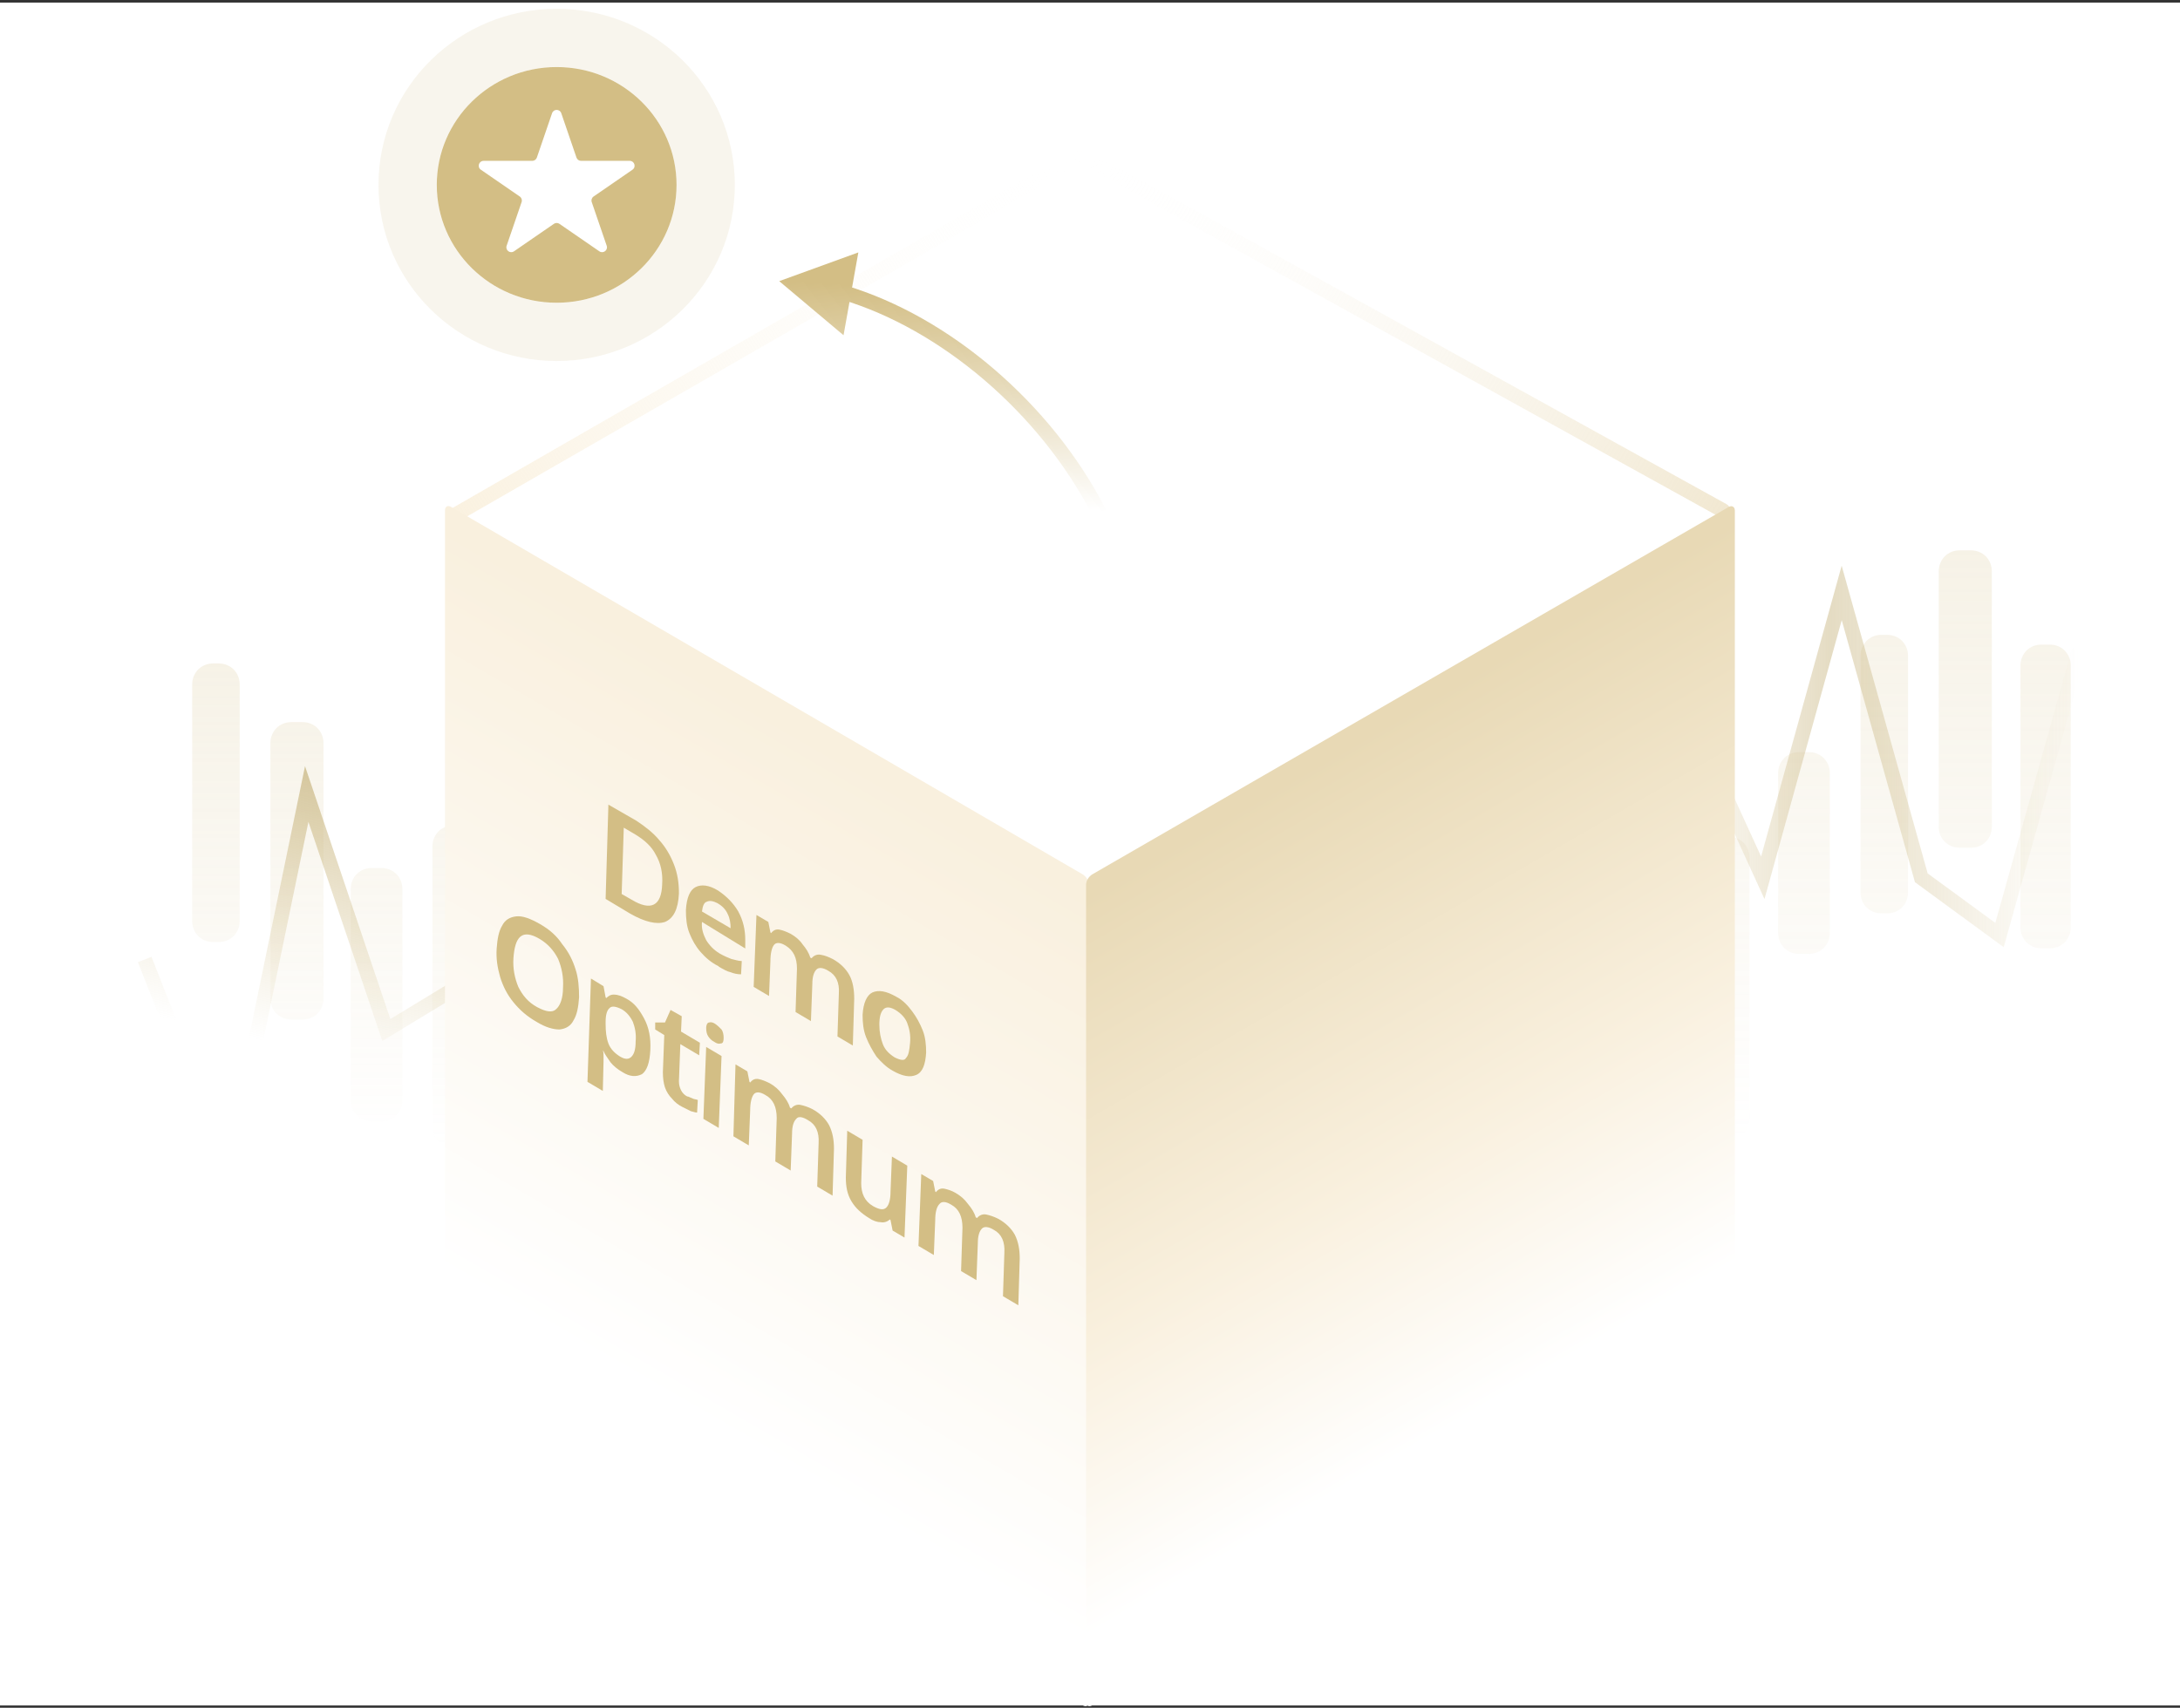 <svg width="448" height="351" viewBox="0 0 448 351" fill="none" xmlns="http://www.w3.org/2000/svg">
<rect x="0" y="0" width="448" height="351" fill="#333333" stroke="none"/>
<rect width="448" height="350" transform="translate(0 0.531)" fill="white"/>
<g opacity="0.4">
<path opacity="0.5" fill-rule="evenodd" clip-rule="evenodd" d="M398.422 117.416C398.422 114.976 400.288 113.111 402.728 113.111H405.024C407.464 113.111 409.329 114.976 409.329 117.416V169.942C409.329 172.382 407.464 174.248 405.024 174.248H402.728C400.288 174.248 398.422 172.382 398.422 169.942V117.416ZM386.654 130.476C384.214 130.476 382.349 132.341 382.349 134.781V183.433C382.349 185.872 384.214 187.738 386.654 187.738H387.802C390.242 187.738 392.108 185.872 392.108 183.433V134.781C392.108 132.341 390.242 130.476 387.802 130.476H386.654V130.476ZM365.414 158.892C365.414 156.452 367.28 154.586 369.72 154.586H371.729C374.169 154.586 376.034 156.452 376.034 158.892V191.756C376.034 194.196 374.169 196.062 371.729 196.062H369.72C367.28 196.062 365.414 194.196 365.414 191.756V158.892ZM349.771 176.257C349.771 173.817 351.637 171.951 354.077 171.951H355.225C357.664 171.951 359.53 173.817 359.53 176.257V230.075C359.53 232.514 357.664 234.38 355.225 234.38H354.077C351.637 234.38 349.771 232.514 349.771 230.075V176.257ZM419.519 132.485C417.079 132.485 415.214 134.351 415.214 136.79V190.608C415.214 193.048 417.079 194.914 419.519 194.914H421.241C423.681 194.914 425.547 193.048 425.547 190.608V136.79C425.547 134.351 423.681 132.485 421.241 132.485H419.519Z" fill="url(#paint0_linear_282_22142)"/>
<path opacity="0.5" fill-rule="evenodd" clip-rule="evenodd" d="M43.803 136.36C41.363 136.36 39.497 138.226 39.497 140.665V189.317C39.497 191.756 41.363 193.622 43.803 193.622H44.951C47.391 193.622 49.256 191.756 49.256 189.317V140.665C49.256 138.226 47.391 136.36 44.951 136.36H43.803V136.36ZM59.876 148.415C57.437 148.415 55.571 150.281 55.571 152.72V205.247C55.571 207.686 57.437 209.552 59.876 209.552H62.173C64.612 209.552 66.478 207.686 66.478 205.247V152.72C66.478 150.281 64.612 148.415 62.173 148.415H59.876V148.415ZM72.075 182.715C72.075 180.275 73.941 178.409 76.38 178.409H78.39C80.829 178.409 82.695 180.275 82.695 182.715V226.2C82.695 228.639 80.829 230.505 78.39 230.505H76.38C73.941 230.505 72.075 228.639 72.075 226.2V182.715ZM93.172 169.655C90.732 169.655 88.866 171.521 88.866 173.961V231.653C88.866 234.093 90.732 235.959 93.172 235.959H95.181C97.621 235.959 99.486 234.093 99.486 231.653V173.961C99.486 171.521 97.621 169.655 95.181 169.655H93.172Z" fill="url(#paint1_linear_282_22142)"/>
</g>
<path opacity="0.7" d="M111.827 153.438L95.466 201.946L79.392 211.705L63.032 163.197L46.958 240.982L29.737 197.21" stroke="url(#paint2_linear_282_22142)" stroke-width="3"/>
<path opacity="0.7" d="M427.273 133.633L410.913 192.187L394.839 180.419L378.478 121.865L362.261 180.419L346.188 145.258L329.827 215.436" stroke="url(#paint3_linear_282_22142)" stroke-opacity="0.6" stroke-width="3"/>
<path d="M222.042 31.881L93.597 105.791" stroke="url(#paint4_radial_282_22142)" stroke-width="3" stroke-linecap="round" stroke-linejoin="round"/>
<path d="M222.044 31.881L354.077 104.93" stroke="url(#paint5_radial_282_22142)" stroke-width="3" stroke-linecap="round" stroke-linejoin="round"/>
<path d="M91.448 104.931C91.448 104.07 92.022 103.783 92.74 104.213L222.476 179.702C223.194 180.132 223.768 180.993 223.768 181.855V349.766C223.768 350.627 223.194 350.914 222.476 350.484L92.74 274.995C92.022 274.565 91.448 273.704 91.448 272.842V104.931V104.931Z" fill="url(#paint6_linear_282_22142)"/>
<path d="M355.228 104.213L224.487 179.701C223.769 180.131 223.195 180.993 223.195 181.854V349.765C223.195 350.626 223.769 350.913 224.487 350.483L355.228 274.994C355.946 274.564 356.52 273.703 356.52 272.842V104.93C356.52 104.213 355.946 103.782 355.228 104.213Z" fill="url(#paint7_linear_282_22142)"/>
<path d="M129.766 184.899L127.757 183.751L128.187 170.117L130.627 171.552C132.493 172.7 133.928 173.992 134.789 175.714C135.793 177.436 136.224 179.445 136.08 181.742C135.937 186.191 133.784 187.339 129.766 184.899ZM125.03 165.381L124.456 184.756L129.479 187.769C132.493 189.491 134.932 190.066 136.655 189.491C138.377 188.774 139.381 186.908 139.525 183.607C139.525 181.455 139.238 179.589 138.52 177.723C137.803 175.858 136.798 174.135 135.506 172.7C134.215 171.122 132.493 169.83 130.77 168.682L125.03 165.381Z" fill="#D3BE85"/>
<path d="M150.142 190.784L144.258 187.34C144.401 186.192 144.688 185.474 145.262 185.331C145.836 185.044 146.554 185.187 147.415 185.618C148.42 186.192 149.137 186.909 149.568 187.914C149.998 188.775 150.142 189.779 150.142 190.784ZM147.558 183.034C145.693 181.886 144.114 181.743 142.966 182.317C141.818 182.891 141.1 184.469 140.957 187.053C140.957 188.775 141.1 190.354 141.674 191.789C142.248 193.224 142.966 194.515 143.971 195.664C144.975 196.812 146.123 197.816 147.558 198.534C147.558 198.534 147.702 198.534 147.702 198.677C148.707 199.251 149.424 199.682 150.142 199.825C150.859 200.112 151.577 200.256 152.294 200.256L152.438 197.529C151.72 197.529 151.003 197.242 150.285 197.099C149.568 196.812 148.85 196.525 147.845 195.951C146.697 195.233 145.836 194.372 145.119 193.224C144.545 192.076 144.114 190.928 144.258 189.492L153.155 194.946V193.224C153.155 191.071 152.725 189.205 151.72 187.34C150.716 185.618 149.281 184.182 147.558 183.034Z" fill="#D3BE85"/>
<path d="M162.488 191.932C161.627 191.502 160.909 191.215 160.191 191.071C159.474 190.928 158.9 191.215 158.469 191.789L158.326 191.645L157.895 189.493L155.455 188.058L154.881 202.84L158.039 204.705L158.326 197.53C158.326 195.951 158.613 194.803 159.043 194.229C159.474 193.655 160.335 193.655 161.483 194.372C163.062 195.377 163.779 196.812 163.779 199.108L163.492 208.006L166.65 209.872L166.937 202.266C166.937 200.83 167.224 199.826 167.798 199.252C168.228 198.821 169.089 198.821 170.237 199.539C171.816 200.4 172.534 201.978 172.39 204.131L172.103 213.029L175.26 214.895L175.547 205.279C175.547 203.414 175.26 201.691 174.543 200.4C173.825 199.108 172.677 197.96 171.098 197.099C170.237 196.668 169.52 196.381 168.659 196.238C167.941 196.094 167.224 196.381 166.793 196.955L166.506 196.812C166.219 195.807 165.645 194.946 164.927 194.085C164.353 193.224 163.492 192.507 162.488 191.932Z" fill="#D3BE85"/>
<path d="M183.868 217.335C182.72 216.617 181.859 215.756 181.428 214.608C180.997 213.46 180.71 212.168 180.71 210.59C180.71 209.011 180.997 208.006 181.572 207.432C182.146 206.858 183.007 207.002 184.011 207.576C185.159 208.293 186.02 209.154 186.451 210.303C186.882 211.451 187.169 212.742 187.025 214.321C186.882 215.9 186.738 216.904 186.164 217.478C185.877 218.052 185.016 217.909 183.868 217.335ZM184.155 204.849C182.146 203.701 180.567 203.414 179.275 203.988C178.127 204.562 177.41 206.141 177.266 208.58C177.266 210.159 177.41 211.738 177.984 213.173C178.558 214.608 179.275 215.9 180.136 217.191C181.141 218.339 182.146 219.344 183.437 220.062C185.446 221.21 187.025 221.497 188.317 220.923C189.608 220.349 190.182 218.77 190.326 216.33C190.326 214.752 190.182 213.173 189.608 211.738C189.034 210.303 188.317 209.011 187.456 207.863C186.595 206.715 185.59 205.567 184.155 204.849C184.298 204.849 184.298 204.849 184.155 204.849Z" fill="#D3BE85"/>
<path d="M110.393 207.002C110.393 206.858 110.393 206.858 110.393 207.002C108.527 205.997 107.379 204.562 106.518 202.84C105.801 201.118 105.37 199.108 105.513 196.956C105.657 194.803 106.088 193.224 106.949 192.507C107.81 191.789 109.101 191.933 110.824 192.937C112.546 193.942 113.837 195.377 114.698 197.099C115.416 198.821 115.847 200.831 115.703 202.983C115.703 205.136 115.129 206.715 114.268 207.432C113.55 208.15 112.259 208.006 110.393 207.002ZM110.967 189.924C108.958 188.775 107.379 188.201 106.088 188.345C104.796 188.488 103.791 189.062 103.217 190.211C102.5 191.359 102.213 192.937 102.069 194.947C101.926 196.956 102.213 198.821 102.787 200.831C103.361 202.696 104.222 204.418 105.513 205.997C106.805 207.576 108.24 208.867 110.249 210.016C112.115 211.164 113.694 211.594 114.985 211.594C116.277 211.451 117.282 210.877 117.856 209.729C118.573 208.58 118.86 207.002 119.004 204.993C119.004 202.983 118.86 200.974 118.286 199.252C117.712 197.386 116.851 195.664 115.559 194.085C114.411 192.363 112.976 191.072 110.967 189.924Z" fill="#D3BE85"/>
<path d="M127.472 217.191C126.324 216.474 125.463 215.613 125.032 214.465C124.602 213.317 124.458 212.025 124.458 210.446V210.016C124.458 208.581 124.745 207.576 125.319 207.146C125.75 206.715 126.611 206.858 127.759 207.433C128.764 208.007 129.481 208.868 130.055 210.016C130.486 211.164 130.773 212.456 130.629 214.034C130.629 215.613 130.342 216.617 129.768 217.191C129.194 217.766 128.477 217.766 127.472 217.191ZM128.764 205.28C127.759 204.706 126.898 204.419 126.18 204.419C125.463 204.419 125.032 204.706 124.602 205.136L124.458 204.993L124.028 202.697L121.444 201.118L120.727 222.358L123.884 224.224L124.028 218.196C124.028 217.909 124.028 217.479 124.028 217.048C124.028 216.617 124.028 216.187 123.884 215.9L124.028 216.043C124.315 216.761 124.889 217.479 125.463 218.34C126.037 219.057 126.898 219.775 127.903 220.349C129.481 221.353 130.773 221.353 131.921 220.779C132.925 220.062 133.5 218.483 133.643 215.9C133.787 213.317 133.356 211.164 132.351 209.298C131.347 207.433 130.342 206.141 128.764 205.28Z" fill="#D3BE85"/>
<path d="M137.803 207.575L136.655 210.158H134.646V211.593L136.511 212.741L136.224 220.348C136.224 221.639 136.368 222.644 136.655 223.505C136.942 224.366 137.516 225.227 138.09 225.801C138.664 226.519 139.382 227.093 140.243 227.523C140.817 227.81 141.391 228.097 141.965 228.384C142.539 228.528 142.969 228.672 143.256 228.672L143.4 226.088C143.113 225.945 142.682 225.945 142.395 225.801C142.108 225.658 141.678 225.514 141.391 225.371H141.247C140.673 225.084 140.243 224.653 139.956 224.079C139.669 223.505 139.525 222.931 139.525 222.213L139.812 214.607L143.687 216.903L143.831 214.32L139.956 212.024L140.099 208.867L137.803 207.575Z" fill="#D3BE85"/>
<path d="M148.281 217.048L145.124 215.183L144.55 229.965L147.707 231.83L148.281 217.048ZM146.99 210.447C146.559 210.16 146.129 210.016 145.698 210.16C145.411 210.16 145.124 210.59 145.124 211.308C145.124 212.025 145.268 212.6 145.555 213.03C145.842 213.461 146.272 213.891 146.846 214.178C147.277 214.465 147.707 214.609 148.138 214.465C148.568 214.465 148.712 214.035 148.712 213.317C148.712 212.6 148.568 212.026 148.281 211.595C147.851 211.164 147.42 210.734 146.99 210.447Z" fill="#D3BE85"/>
<path d="M158.182 222.643C157.321 222.212 156.603 221.925 155.885 221.782C155.168 221.638 154.594 221.925 154.163 222.499L154.02 222.356L153.589 220.203L151.149 218.768L150.719 233.55L153.876 235.415L154.163 228.24C154.163 226.661 154.45 225.513 154.881 224.939C155.311 224.365 156.172 224.365 157.321 225.082C158.899 225.944 159.617 227.522 159.617 229.818L159.33 238.716L162.487 240.582L162.774 232.976C162.774 231.541 163.061 230.536 163.635 229.962C164.066 229.388 164.927 229.531 166.075 230.249C167.654 231.11 168.371 232.689 168.228 234.985L167.941 243.883L171.098 245.748L171.385 236.133C171.385 234.267 171.098 232.689 170.38 231.254C169.663 229.962 168.515 228.814 166.936 227.953C166.075 227.522 165.214 227.235 164.496 227.092C163.779 226.948 163.061 227.235 162.631 227.809L162.344 227.666C162.056 226.661 161.482 225.8 160.765 224.939C160.047 223.934 159.186 223.217 158.182 222.643Z" fill="#D3BE85"/>
<path d="M174.11 232.403L173.823 242.019C173.823 243.884 174.11 245.463 174.971 246.898C175.832 248.333 176.98 249.338 178.559 250.343C179.42 250.917 180.281 251.204 180.998 251.204C181.716 251.347 182.433 251.06 182.864 250.63L183.008 250.773L183.438 252.926L185.878 254.361L186.452 239.579L183.295 237.713L183.008 244.889C183.008 246.468 182.72 247.616 182.146 248.19C181.572 248.764 180.711 248.62 179.42 247.903C177.698 246.898 176.98 245.32 176.98 243.167L177.267 234.269L174.11 232.403Z" fill="#D3BE85"/>
<path d="M196.356 245.176C195.639 244.746 194.778 244.459 194.06 244.315C193.343 244.172 192.769 244.459 192.338 245.033L192.194 244.889L191.764 242.737L189.324 241.302L188.75 256.083L191.907 257.949L192.194 250.773C192.194 249.195 192.481 248.047 193.056 247.473C193.486 246.899 194.347 246.899 195.495 247.616C197.074 248.477 197.792 250.056 197.792 252.352L197.504 261.25L200.662 263.116L200.949 255.509C200.949 254.074 201.236 253.07 201.81 252.496C202.24 252.065 203.102 252.065 204.25 252.783C205.828 253.644 206.546 255.222 206.402 257.519L206.115 266.416L209.273 268.282L209.56 258.667C209.56 256.801 209.273 255.222 208.555 253.787C207.838 252.496 206.689 251.347 205.111 250.486C204.25 250.056 203.389 249.769 202.671 249.625C201.953 249.482 201.236 249.769 200.805 250.343L200.518 250.199C200.231 249.195 199.657 248.334 198.94 247.473C198.222 246.468 197.361 245.75 196.356 245.176Z" fill="#D3BE85"/>
<ellipse cx="114.397" cy="38.002" rx="24.636" ry="24.221" fill="#D3BE85"/>
<path d="M114.397 68.212C131.215 68.212 145.022 54.782 145.022 38.002C145.022 21.222 131.215 7.792 114.397 7.792C97.58 7.792 83.772 21.222 83.772 38.002C83.772 54.782 97.58 68.212 114.397 68.212Z" stroke="#D3BE85" stroke-opacity="0.15" stroke-width="11.978"/>
<path d="M113.454 23.264C113.762 22.364 115.034 22.364 115.342 23.264L118.469 32.386C118.607 32.79 118.986 33.061 119.413 33.061H129.413C130.392 33.061 130.786 34.325 129.979 34.881L121.982 40.389C121.613 40.643 121.459 41.111 121.604 41.535L124.68 50.509C124.992 51.419 123.962 52.2 123.169 51.655L114.964 46.003C114.623 45.768 114.173 45.768 113.832 46.003L105.626 51.655C104.834 52.2 103.804 51.419 104.116 50.509L107.192 41.535C107.337 41.111 107.182 40.643 106.814 40.389L98.817 34.881C98.01 34.325 98.403 33.061 99.383 33.061H109.383C109.809 33.061 110.189 32.79 110.327 32.386L113.454 23.264Z" fill="white"/>
<path d="M227.042 104.29C227.422 105.024 227.135 105.927 226.4 106.309C225.666 106.69 224.762 106.404 224.382 105.67L227.042 104.29ZM160.133 57.784L176.393 51.88L173.353 68.903L160.133 57.784ZM224.382 105.67C213.572 84.797 193.265 67.622 172.97 61.566L173.831 58.696C194.967 65.004 215.891 82.759 227.042 104.29L224.382 105.67Z" fill="url(#paint8_linear_282_22142)"/>
<defs>
<linearGradient id="paint0_linear_282_22142" x1="387.693" y1="113.051" x2="387.693" y2="234.389" gradientUnits="userSpaceOnUse">
<stop stop-color="#D3BE85"/>
<stop offset="1" stop-color="#D3BE85" stop-opacity="0"/>
</linearGradient>
<linearGradient id="paint1_linear_282_22142" x1="69.478" y1="136.353" x2="69.478" y2="235.844" gradientUnits="userSpaceOnUse">
<stop stop-color="#D3BE85"/>
<stop offset="1" stop-color="#D3BE85" stop-opacity="0"/>
</linearGradient>
<linearGradient id="paint2_linear_282_22142" x1="66" y1="153.531" x2="52" y2="213.531" gradientUnits="userSpaceOnUse">
<stop stop-color="#C0AB70"/>
<stop offset="1" stop-color="#D3BE85" stop-opacity="0"/>
</linearGradient>
<linearGradient id="paint3_linear_282_22142" x1="427.273" y1="164.942" x2="329.82" y2="164.942" gradientUnits="userSpaceOnUse">
<stop stop-color="#D3BE85" stop-opacity="0"/>
<stop offset="0.524" stop-color="#C0AB70"/>
<stop offset="0.893" stop-color="#D3BE85" stop-opacity="0"/>
</linearGradient>
<radialGradient id="paint4_radial_282_22142" cx="0" cy="0" r="1" gradientUnits="userSpaceOnUse" gradientTransform="translate(229 46.531) rotate(148.241) scale(148.189 1582.77)">
<stop stop-color="white" stop-opacity="0"/>
<stop offset="1" stop-color="#FAF1DF"/>
</radialGradient>
<radialGradient id="paint5_radial_282_22142" cx="0" cy="0" r="1" gradientUnits="userSpaceOnUse" gradientTransform="translate(222.004 31.868) rotate(28.199) scale(191.339 124.465)">
<stop stop-color="white" stop-opacity="0"/>
<stop offset="1" stop-color="#E9DAB6"/>
</radialGradient>
<linearGradient id="paint6_linear_282_22142" x1="192.809" y1="166.405" x2="126.249" y2="281.565" gradientUnits="userSpaceOnUse">
<stop stop-color="#F9F0DE"/>
<stop offset="1" stop-color="white"/>
</linearGradient>
<linearGradient id="paint7_linear_282_22142" x1="289.834" y1="145.789" x2="355.774" y2="259.872" gradientUnits="userSpaceOnUse">
<stop stop-color="#E8D9B5"/>
<stop offset="0.604" stop-color="#F9F0DE"/>
<stop offset="1" stop-color="white"/>
</linearGradient>
<linearGradient id="paint8_linear_282_22142" x1="193.407" y1="59.432" x2="191.277" y2="103.308" gradientUnits="userSpaceOnUse">
<stop stop-color="#D3BE85"/>
<stop offset="1" stop-color="#D3BE85" stop-opacity="0"/>
</linearGradient>
</defs>
</svg>
